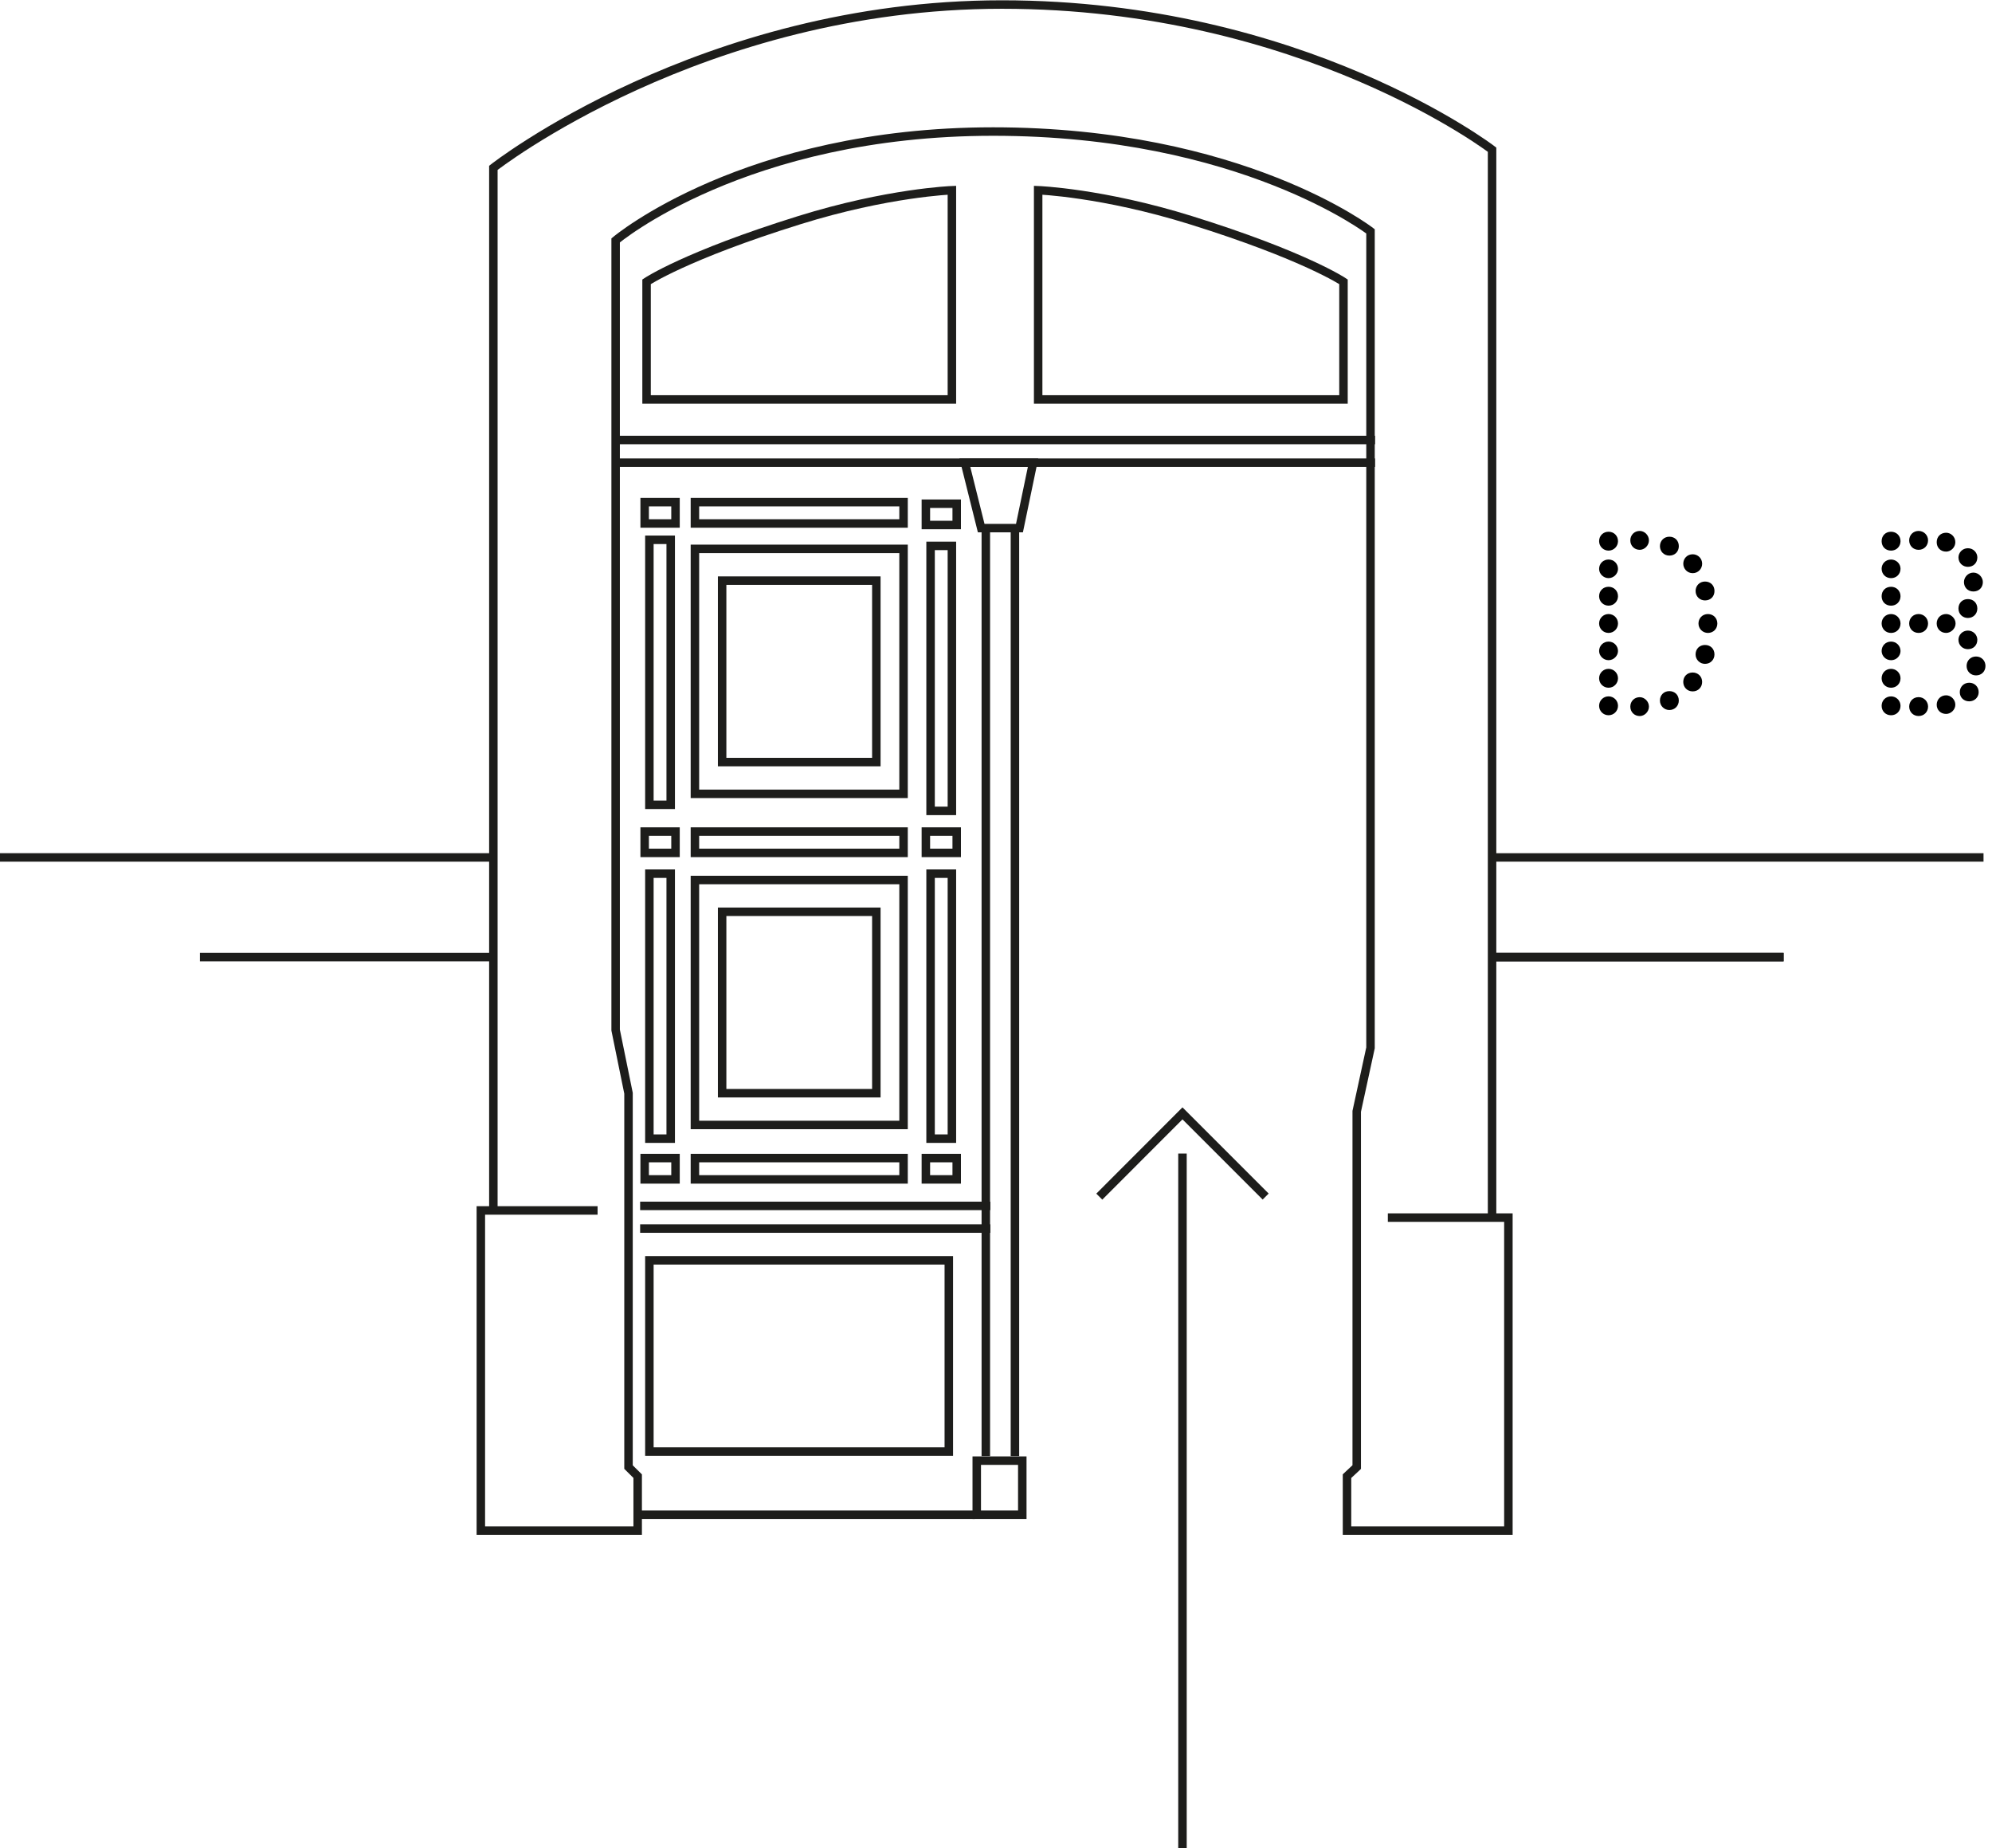 <?xml version="1.0" encoding="UTF-8"?>
<svg xmlns="http://www.w3.org/2000/svg" width="235" height="218" viewBox="0 0 235 218" fill="none">
  <g clip-path="url(#clip0_629_4)">
    <path d="M163.726 143.625H177.948V180.545H158.91V174.124L160.055 173.054V131.093L161.682 123.602V27.289C161.682 27.289 146.476 15.517 117.155 15.517C87.834 15.517 72.628 28.359 72.628 28.359V121.505L74.147 128.953V173.054L75.228 174.124V180.545H56.726V142.779H70.498" stroke="#1D1D1B"></path>
    <path d="M176.022 143.625V17.657C176.022 17.657 153.657 0.535 118.204 0.535C82.751 0.535 58.203 19.798 58.203 19.798V142.555" stroke="#1D1D1B"></path>
    <path d="M72.425 51.902H162.217" stroke="#1D1D1B"></path>
    <path d="M75.518 142.244H116.834" stroke="#1D1D1B"></path>
    <path d="M72.425 54.578H162.217" stroke="#1D1D1B"></path>
    <path d="M75.518 144.919H116.834" stroke="#1D1D1B"></path>
    <path d="M57.786 101.14H0" stroke="#1D1D1B"></path>
    <path d="M176.214 101.14H234" stroke="#1D1D1B"></path>
    <path d="M57.785 112.901H23.585" stroke="#1D1D1B"></path>
    <path d="M176.214 112.901H210.415" stroke="#1D1D1B"></path>
    <path d="M176.214 112.901H210.415" stroke="#1D1D1B"></path>
    <path d="M75.228 178.672H115.004" stroke="#1D1D1B"></path>
    <path d="M116.299 62.294V171.759" stroke="#1D1D1B"></path>
    <path d="M119.734 62.294V171.759" stroke="#1D1D1B"></path>
    <path d="M113.827 54.578L115.753 62.293H120.269L121.874 54.578H113.827Z" stroke="#1D1D1B"></path>
    <path d="M106.593 64.744H81.981V93.638H106.593V64.744Z" stroke="#1D1D1B"></path>
    <path d="M106.593 103.804H81.981V132.698H106.593V103.804Z" stroke="#1D1D1B"></path>
    <path d="M106.593 59.233H81.981V61.748H106.593V59.233Z" stroke="#1D1D1B"></path>
    <path d="M79.124 103.055H76.609V134.314H79.124V103.055Z" stroke="#1D1D1B"></path>
    <path d="M79.124 63.674H76.609V94.933H79.124V63.674Z" stroke="#1D1D1B"></path>
    <path d="M112.297 103.055H109.782V134.314H112.297V103.055Z" stroke="#1D1D1B"></path>
    <path d="M112.297 64.391H109.782V95.65H112.297V64.391Z" stroke="#1D1D1B"></path>
    <path d="M106.593 98.09H81.981V100.605H106.593V98.09Z" stroke="#1D1D1B"></path>
    <path d="M79.691 59.233H76.052V61.748H79.691V59.233Z" stroke="#1D1D1B"></path>
    <path d="M79.691 98.09H76.052V100.605H79.691V98.09Z" stroke="#1D1D1B"></path>
    <path d="M112.864 98.09H109.226V100.605H112.864V98.09Z" stroke="#1D1D1B"></path>
    <path d="M112.864 59.415H109.226V61.929H112.864V59.415Z" stroke="#1D1D1B"></path>
    <path d="M79.691 136.604H76.052V139.119H79.691V136.604Z" stroke="#1D1D1B"></path>
    <path d="M112.864 136.604H109.226V139.119H112.864V136.604Z" stroke="#1D1D1B"></path>
    <path d="M106.593 136.604H81.981V139.119H106.593V136.604Z" stroke="#1D1D1B"></path>
    <path d="M111.933 148.665H76.609V171.224H111.933V148.665Z" stroke="#1D1D1B"></path>
    <path d="M103.383 68.49H85.191V89.892H103.383V68.49Z" stroke="#1D1D1B"></path>
    <path d="M103.383 107.55H85.191V128.953H103.383V107.55Z" stroke="#1D1D1B"></path>
    <path d="M76.277 47.118H112.297V22.441C112.297 22.441 104.721 22.719 94.287 25.972C80.879 30.146 76.277 33.239 76.277 33.239V47.118Z" stroke="#1D1D1B"></path>
    <path d="M120.601 172.294H115.229V178.672H120.601V172.294Z" stroke="#1D1D1B"></path>
    <path d="M158.493 47.118H122.474V22.441C122.474 22.441 130.05 22.719 140.484 25.972C153.892 30.146 158.493 33.239 158.493 33.239V47.118Z" stroke="#1D1D1B"></path>
    <path d="M139.499 136.069V218" stroke="#1D1D1B"></path>
    <path d="M149.312 141.142L139.499 131.329L129.686 141.153" stroke="#1D1D1B"></path>
  </g>
  <path d="M233.27 75.462C233.27 74.906 232.807 74.381 232.156 74.381C231.505 74.381 231.042 74.906 231.042 75.462C231.042 76.111 231.538 76.576 232.156 76.576C232.805 76.576 233.27 76.113 233.27 75.462ZM230.703 73.544C230.703 72.925 230.147 72.43 229.589 72.43C228.94 72.43 228.475 72.925 228.475 73.544C228.475 74.163 228.938 74.658 229.589 74.658C230.145 74.658 230.703 74.163 230.703 73.544ZM233.27 71.781C233.27 71.132 232.807 70.667 232.156 70.667C231.505 70.667 231.042 71.132 231.042 71.781C231.042 72.43 231.538 72.895 232.156 72.895C232.805 72.895 233.27 72.4 233.27 71.781ZM227.456 73.544C227.456 72.925 226.961 72.43 226.342 72.43C225.693 72.43 225.229 72.925 225.229 73.544C225.229 74.163 225.691 74.658 226.342 74.658C226.993 74.658 227.456 74.163 227.456 73.544ZM234.23 78.553C234.23 77.935 233.767 77.439 233.116 77.439C232.465 77.439 232.003 77.935 232.003 78.553C232.003 79.202 232.498 79.667 233.116 79.667C233.765 79.667 234.23 79.202 234.23 78.553ZM233.921 68.656C233.921 68.1 233.426 67.542 232.807 67.542C232.158 67.542 231.693 68.098 231.693 68.656C231.693 69.305 232.156 69.77 232.807 69.77C233.458 69.77 233.921 69.307 233.921 68.656ZM233.272 65.749C233.272 65.193 232.809 64.668 232.158 64.668C231.507 64.668 231.044 65.193 231.044 65.749C231.044 66.398 231.54 66.863 232.158 66.863C232.807 66.863 233.272 66.4 233.272 65.749ZM233.428 81.646C233.428 80.997 232.932 80.532 232.314 80.532C231.695 80.532 231.2 80.997 231.2 81.646C231.2 82.295 231.695 82.728 232.314 82.728C232.932 82.728 233.428 82.263 233.428 81.646ZM230.674 83.13C230.674 82.511 230.149 82.016 229.591 82.016C228.942 82.016 228.477 82.511 228.477 83.13C228.477 83.749 228.94 84.213 229.591 84.213C230.147 84.213 230.674 83.718 230.674 83.13ZM227.458 83.346C227.458 82.728 226.963 82.232 226.344 82.232C225.695 82.232 225.231 82.728 225.231 83.346C225.231 83.965 225.693 84.46 226.344 84.46C226.995 84.46 227.458 83.965 227.458 83.346ZM230.674 63.954C230.674 63.305 230.149 62.84 229.591 62.84C228.942 62.84 228.477 63.303 228.477 63.954C228.477 64.605 228.94 65.068 229.591 65.068C230.147 65.068 230.674 64.573 230.674 63.954ZM227.458 63.738C227.456 63.123 226.961 62.628 226.342 62.628C225.693 62.628 225.229 63.123 225.229 63.742C225.229 64.36 225.691 64.856 226.342 64.856C226.993 64.856 227.456 64.36 227.456 63.742M224.208 63.835C224.208 63.186 223.712 62.721 223.094 62.721C222.445 62.721 221.98 63.184 221.98 63.835C221.98 64.486 222.443 64.949 223.094 64.949C223.745 64.949 224.208 64.453 224.208 63.835ZM224.208 67.083C224.208 66.495 223.712 66.002 223.094 66.002C222.445 66.002 221.98 66.497 221.98 67.083C221.98 67.702 222.443 68.197 223.094 68.197C223.745 68.197 224.208 67.702 224.208 67.083ZM224.208 70.33C224.208 69.681 223.712 69.216 223.094 69.216C222.445 69.216 221.98 69.679 221.98 70.33C221.98 70.981 222.443 71.444 223.094 71.444C223.745 71.444 224.208 70.948 224.208 70.33ZM224.208 73.546C224.208 72.927 223.712 72.432 223.094 72.432C222.445 72.432 221.98 72.927 221.98 73.546C221.98 74.165 222.443 74.66 223.094 74.66C223.745 74.66 224.208 74.165 224.208 73.546ZM224.208 76.793C224.208 76.174 223.712 75.679 223.094 75.679C222.445 75.679 221.98 76.174 221.98 76.793C221.98 77.349 222.443 77.876 223.094 77.876C223.745 77.876 224.208 77.35 224.208 76.793ZM224.208 80.009C224.208 79.39 223.712 78.895 223.094 78.895C222.445 78.895 221.98 79.39 221.98 80.009C221.98 80.627 222.443 81.123 223.094 81.123C223.745 81.123 224.208 80.627 224.208 80.009ZM224.208 83.257C224.208 82.639 223.712 82.144 223.094 82.144C222.445 82.144 221.98 82.639 221.98 83.257C221.98 83.876 222.443 84.371 223.094 84.371C223.745 84.371 224.208 83.876 224.208 83.257Z" fill="black"></path>
  <path d="M192.331 63.742C192.331 64.36 192.796 64.856 193.445 64.856C194.001 64.856 194.528 64.36 194.528 63.742C194.528 63.123 194.001 62.628 193.445 62.628C192.796 62.628 192.331 63.123 192.331 63.742ZM195.826 64.423C195.826 65.072 196.321 65.537 196.94 65.537C197.589 65.537 198.054 65.074 198.054 64.423C198.054 63.772 197.589 63.309 196.94 63.309C196.291 63.309 195.826 63.804 195.826 64.423ZM198.58 66.495C198.58 67.083 199.042 67.609 199.693 67.609C200.344 67.609 200.807 67.083 200.807 66.495C200.807 65.876 200.312 65.381 199.693 65.381C199.044 65.381 198.58 65.876 198.58 66.495ZM200.033 69.711C200.033 70.36 200.528 70.825 201.147 70.825C201.796 70.825 202.261 70.362 202.261 69.711C202.261 69.06 201.796 68.597 201.147 68.597C200.498 68.597 200.033 69.093 200.033 69.711ZM200.373 73.546C200.373 74.165 200.868 74.66 201.486 74.66C202.135 74.66 202.6 74.165 202.6 73.546C202.6 72.927 202.137 72.432 201.486 72.432C200.836 72.432 200.373 72.927 200.373 73.546ZM192.331 83.35C192.331 83.969 192.796 84.464 193.445 84.464C194.001 84.464 194.528 83.969 194.528 83.35C194.528 82.732 194.003 82.237 193.445 82.237C192.796 82.237 192.331 82.732 192.331 83.35ZM188.65 63.835C188.65 64.453 189.145 64.949 189.764 64.949C190.382 64.949 190.878 64.453 190.878 63.835C190.878 63.184 190.382 62.721 189.764 62.721C189.145 62.721 188.65 63.184 188.65 63.835ZM188.65 67.114C188.65 67.67 189.145 68.195 189.764 68.195C190.382 68.195 190.878 67.67 190.878 67.114C190.878 66.465 190.382 66 189.764 66C189.145 66 188.65 66.463 188.65 67.112M188.65 70.328C188.65 70.946 189.145 71.442 189.764 71.442C190.382 71.442 190.878 70.946 190.878 70.328C190.878 69.679 190.382 69.214 189.764 69.214C189.145 69.214 188.65 69.677 188.65 70.328ZM188.65 73.544C188.65 74.163 189.145 74.658 189.764 74.658C190.382 74.658 190.878 74.163 190.878 73.544C190.878 72.925 190.382 72.43 189.764 72.43C189.145 72.43 188.65 72.925 188.65 73.544ZM188.65 76.793C188.65 77.349 189.145 77.874 189.764 77.874C190.382 77.874 190.878 77.349 190.878 76.793C190.878 76.174 190.382 75.679 189.764 75.679C189.145 75.679 188.65 76.174 188.65 76.793ZM188.65 80.009C188.65 80.627 189.145 81.123 189.764 81.123C190.382 81.123 190.878 80.627 190.878 80.009C190.878 79.39 190.382 78.895 189.764 78.895C189.145 78.895 188.65 79.39 188.65 80.009ZM188.65 83.255C188.65 83.874 189.145 84.369 189.764 84.369C190.382 84.369 190.878 83.874 190.878 83.255C190.878 82.637 190.382 82.141 189.764 82.141C189.145 82.141 188.65 82.637 188.65 83.255ZM195.824 82.637C195.824 83.255 196.319 83.751 196.938 83.751C197.587 83.751 198.052 83.255 198.052 82.637C198.052 81.988 197.587 81.523 196.938 81.523C196.289 81.523 195.824 81.988 195.824 82.637ZM198.577 80.441C198.577 81.06 199.04 81.555 199.691 81.555C200.342 81.555 200.805 81.06 200.805 80.441C200.805 79.793 200.31 79.328 199.691 79.328C199.042 79.328 198.577 79.793 198.577 80.441ZM200.031 77.193C200.031 77.811 200.526 78.307 201.145 78.307C201.794 78.307 202.259 77.811 202.259 77.193C202.259 76.544 201.794 76.079 201.145 76.079C200.496 76.079 200.031 76.542 200.031 77.193Z" fill="black"></path>
  <defs>
    <clipPath id="clip0_629_4">
      <rect width="234" height="218" fill="white"></rect>
    </clipPath>
  </defs>
</svg>
